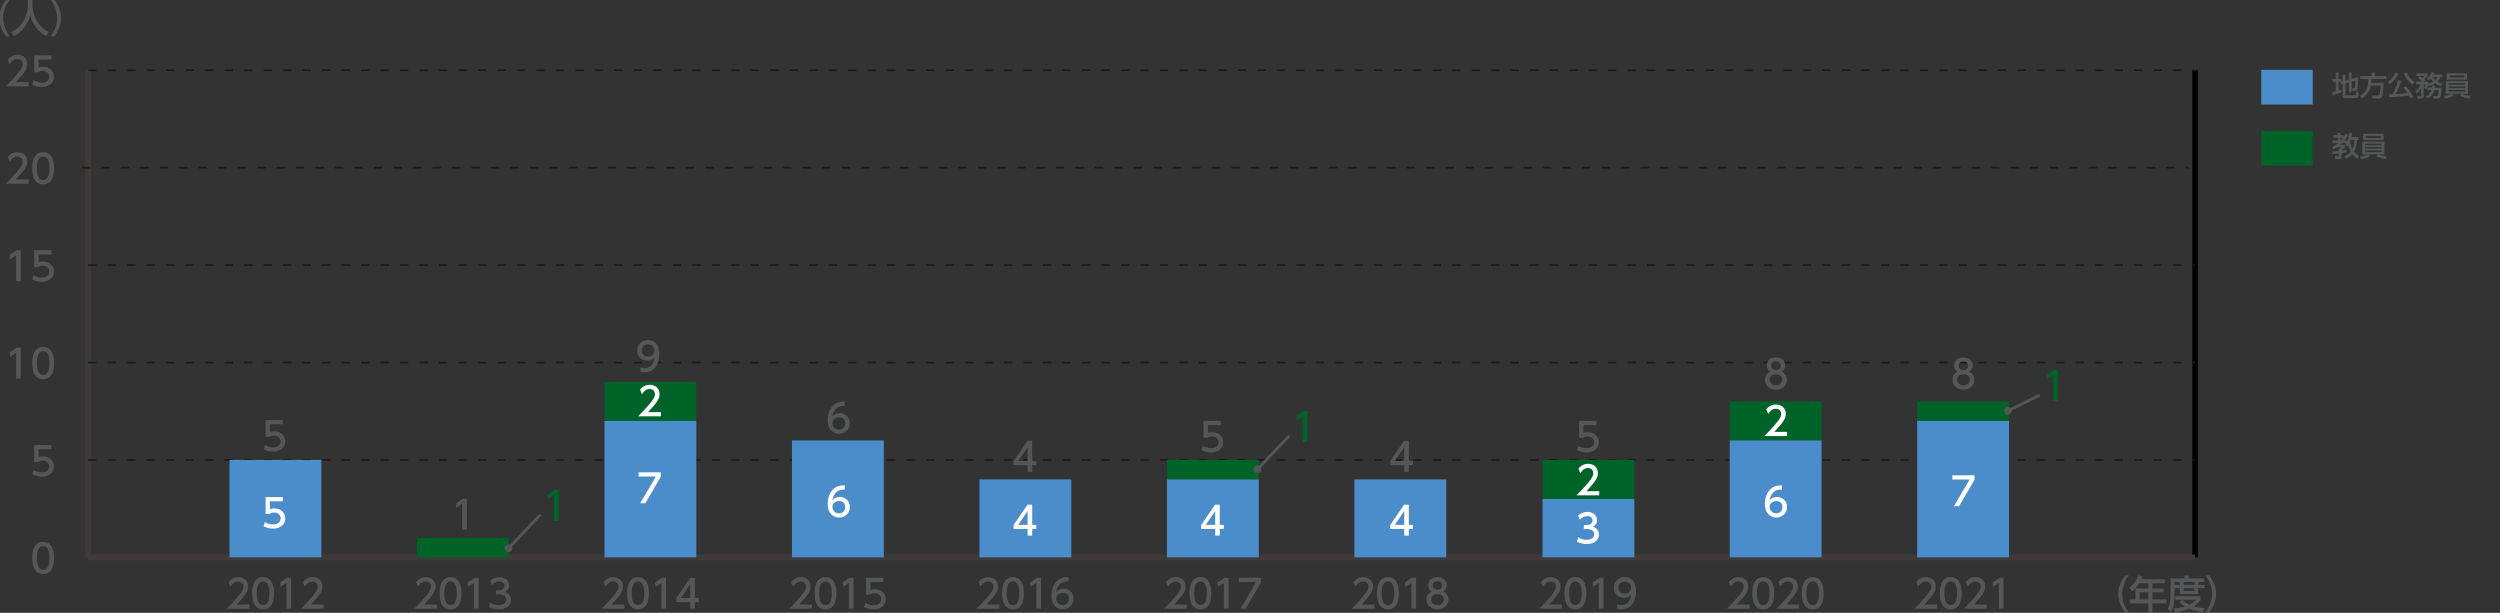 <?xml version="1.0" encoding="utf-8"?>
<!-- Generator: Adobe Illustrator 27.7.0, SVG Export Plug-In . SVG Version: 6.00 Build 0)  -->
<svg version="1.1" id="レイヤー_1" xmlns="http://www.w3.org/2000/svg" xmlns:xlink="http://www.w3.org/1999/xlink" x="0px"
	 y="0px" width="815.9px" height="200px" viewBox="0 0 815.9 200" style="enable-background:new 0 0 815.9 200;"
	 xml:space="preserve">
<rect x="0" y="0" width="815.9" height="200" fill="#333333" stroke="none"/>
<style type="text/css">
	.st0{fill-rule:evenodd;clip-rule:evenodd;fill:none;stroke:#3E3A39;stroke-width:1.817;stroke-miterlimit:10;}
	.st1{fill:none;stroke:#000000;stroke-width:1.817;stroke-miterlimit:10;}
	.st2{fill:#555657;}
	
		.st3{fill-rule:evenodd;clip-rule:evenodd;fill:none;stroke:#231815;stroke-width:0.545;stroke-miterlimit:10;stroke-dasharray:2.725,3.634;}
	.st4{fill:#006428;}
	.st5{fill:#4B8CCA;}
	.st6{fill:#FFFFFF;}
	.st7{fill:none;stroke:#555657;stroke-width:0.908;stroke-linecap:round;stroke-linejoin:round;stroke-miterlimit:10;}
</style>
<g>
	<line class="st0" x1="28.8" y1="181.9" x2="716.39" y2="181.9"/>
	<g>
		<g>
			<line class="st0" x1="28.8" y1="181.9" x2="28.8" y2="22.92"/>
			<line class="st1" x1="716.39" y1="181.9" x2="716.39" y2="22.92"/>
		</g>
	</g>
</g>
<g>
	<g>
		<g>
			<path class="st2" d="M10.52,182.09c0-0.98,0-5.24,3.56-5.24c3.56,0,3.56,4.28,3.56,5.24c0,0.98,0,5.26-3.56,5.26
				C10.52,187.35,10.52,183.07,10.52,182.09z M16.13,182.09c0-1.95-0.37-3.87-2.05-3.87c-1.68,0-2.05,1.93-2.05,3.87
				c0,2.05,0.42,3.88,2.05,3.88C15.77,185.97,16.13,184.01,16.13,182.09z"/>
		</g>
		<g>
			<path class="st2" d="M16.8,146.63h-4.21v2.58c0.32-0.11,0.73-0.25,1.45-0.25c2.16,0,3.56,1.44,3.56,3.25
				c0,1.59-1.15,3.35-3.98,3.35c-1.12,0-2.1-0.26-3.09-0.79l0.42-1.39c0.81,0.55,1.68,0.8,2.66,0.8c1.95,0,2.48-1.14,2.48-1.99
				c0-1.18-0.97-1.9-2.15-1.9c-0.52,0-1.06,0.14-1.45,0.48h-1.31v-5.52h5.62V146.63z"/>
		</g>
		<g>
			<path class="st2" d="M5.44,113.46h1.34v10.09H5.25v-8.44l-1.88,1.3L3.16,115L5.44,113.46z"/>
			<path class="st2" d="M10.52,118.5c0-0.98,0-5.24,3.56-5.24s3.56,4.28,3.56,5.24c0,0.98,0,5.26-3.56,5.26
				S10.52,119.48,10.52,118.5z M16.14,118.5c0-1.95-0.37-3.87-2.05-3.87s-2.05,1.93-2.05,3.87c0,2.05,0.42,3.88,2.05,3.88
				C15.77,122.38,16.14,120.42,16.14,118.5z"/>
		</g>
		<g>
			<path class="st2" d="M5.44,81.66h1.34v10.09H5.25v-8.44l-1.88,1.3l-0.2-1.41L5.44,81.66z"/>
			<path class="st2" d="M16.8,83.04h-4.21v2.58c0.32-0.11,0.72-0.25,1.45-0.25c2.16,0,3.56,1.44,3.56,3.25
				c0,1.59-1.14,3.35-3.98,3.35c-1.12,0-2.1-0.26-3.09-0.79l0.42-1.39c0.81,0.55,1.68,0.8,2.66,0.8c1.95,0,2.48-1.14,2.48-1.99
				c0-1.18-0.97-1.9-2.15-1.9c-0.52,0-1.06,0.14-1.45,0.48h-1.31v-5.52h5.62V83.04z"/>
		</g>
		<g>
			<path class="st2" d="M9.33,58.58v1.38H1.9c1.11-1.11,2.28-2.3,3.58-3.83c1.54-1.81,1.91-2.56,1.91-3.41
				c0-0.99-0.69-1.68-1.72-1.68c-1.5,0-2.25,1.34-2.49,1.74l-0.64-1.51c0.79-1.04,1.86-1.6,3.17-1.6c1.44,0,3.19,0.83,3.19,3.02
				c0,1.44-0.6,2.54-3.74,5.9H9.33z"/>
			<path class="st2" d="M10.52,54.91c0-0.98,0-5.24,3.56-5.24s3.56,4.28,3.56,5.24c0,0.98,0,5.26-3.56,5.26S10.52,55.89,10.52,54.91
				z M16.14,54.91c0-1.95-0.37-3.87-2.05-3.87s-2.05,1.93-2.05,3.87c0,2.05,0.42,3.88,2.05,3.88
				C15.77,58.79,16.14,56.83,16.14,54.91z"/>
		</g>
		<g>
			<path class="st2" d="M9.33,26.79v1.38H1.9c1.11-1.11,2.28-2.3,3.58-3.83c1.54-1.81,1.91-2.56,1.91-3.41
				c0-0.99-0.69-1.68-1.72-1.68c-1.5,0-2.25,1.34-2.49,1.74l-0.64-1.51c0.79-1.04,1.86-1.6,3.17-1.6c1.44,0,3.19,0.83,3.19,3.02
				c0,1.44-0.6,2.54-3.74,5.9H9.33z"/>
			<path class="st2" d="M16.8,19.44h-4.21v2.58c0.32-0.11,0.72-0.25,1.45-0.25c2.16,0,3.56,1.44,3.56,3.25
				c0,1.59-1.14,3.35-3.98,3.35c-1.12,0-2.1-0.26-3.09-0.79l0.42-1.39c0.81,0.55,1.68,0.8,2.66,0.8c1.95,0,2.48-1.14,2.48-1.99
				c0-1.18-0.97-1.9-2.15-1.9c-0.52,0-1.06,0.14-1.45,0.48h-1.31v-5.52h5.62V19.44z"/>
		</g>
	</g>
	<line class="st0" x1="28.8" y1="181.9" x2="28.8" y2="22.92"/>
	<g>
		<g>
			<line class="st0" x1="28.8" y1="181.9" x2="716.39" y2="181.9"/>
			<line class="st3" x1="28.8" y1="150.1" x2="716.39" y2="150.1"/>
			<line class="st3" x1="28.8" y1="118.31" x2="716.39" y2="118.31"/>
			<line class="st3" x1="28.8" y1="86.51" x2="716.39" y2="86.51"/>
			<line class="st3" x1="26.67" y1="54.71" x2="714.27" y2="54.71"/>
			<line class="st3" x1="28.8" y1="22.92" x2="716.39" y2="22.92"/>
		</g>
	</g>
</g>
<g>
	<g>
		<path class="st2" d="M448.54,197.29v1.38h-7.43c1.11-1.11,2.28-2.3,3.58-3.83c1.54-1.81,1.91-2.56,1.91-3.41
			c0-0.99-0.68-1.68-1.72-1.68c-1.5,0-2.25,1.34-2.49,1.74l-0.64-1.51c0.79-1.04,1.86-1.6,3.17-1.6c1.44,0,3.19,0.83,3.19,3.02
			c0,1.44-0.6,2.54-3.74,5.9H448.54z"/>
		<path class="st2" d="M449.41,193.61c0-0.98,0-5.24,3.56-5.24c3.56,0,3.56,4.28,3.56,5.24c0,0.98,0,5.26-3.56,5.26
			C449.41,198.87,449.41,194.59,449.41,193.61z M455.02,193.61c0-1.95-0.37-3.87-2.05-3.87c-1.68,0-2.05,1.93-2.05,3.87
			c0,2.05,0.42,3.88,2.05,3.88C454.66,197.5,455.02,195.54,455.02,193.61z"/>
		<path class="st2" d="M460.8,188.58h1.34v10.09h-1.53v-8.44l-1.88,1.3l-0.2-1.41L460.8,188.58z"/>
		<path class="st2" d="M472.71,195.7c0,1.86-1.63,3.17-3.59,3.17c-1.96,0-3.59-1.31-3.59-3.17c0-1.39,0.87-2.27,1.67-2.66
			c-0.75-0.46-1.11-1.27-1.11-2.05c0-1.5,1.18-2.62,3.03-2.62c1.83,0,3.03,1.12,3.03,2.62c0,0.78-0.36,1.59-1.11,2.05
			C471.85,193.44,472.71,194.31,472.71,195.7z M471.2,195.68c0-0.74-0.51-1.81-2.07-1.81c-1.55,0-2.07,1.06-2.07,1.81
			c0,1,0.87,1.82,2.07,1.82C470.34,197.5,471.2,196.68,471.2,195.68z M470.69,191.06c0-0.94-0.75-1.41-1.56-1.41
			s-1.56,0.48-1.56,1.4c0,0.61,0.36,1.41,1.56,1.41C470.32,192.46,470.69,191.65,470.69,191.06z"/>
	</g>
	<g>
		<path class="st2" d="M632.2,197.29v1.38h-7.43c1.11-1.11,2.28-2.3,3.58-3.83c1.54-1.81,1.91-2.56,1.91-3.41
			c0-0.99-0.69-1.68-1.72-1.68c-1.5,0-2.25,1.34-2.49,1.74l-0.64-1.51c0.79-1.04,1.86-1.6,3.17-1.6c1.44,0,3.19,0.83,3.19,3.02
			c0,1.44-0.6,2.54-3.74,5.9H632.2z"/>
		<path class="st2" d="M633.07,193.61c0-0.98,0-5.24,3.56-5.24c3.56,0,3.56,4.28,3.56,5.24c0,0.98,0,5.26-3.56,5.26
			C633.07,198.87,633.07,194.59,633.07,193.61z M638.69,193.61c0-1.95-0.37-3.87-2.05-3.87c-1.68,0-2.05,1.93-2.05,3.87
			c0,2.05,0.42,3.88,2.05,3.88C638.32,197.5,638.69,195.54,638.69,193.61z"/>
		<path class="st2" d="M648.35,197.29v1.38h-7.43c1.11-1.11,2.28-2.3,3.58-3.83c1.54-1.81,1.91-2.56,1.91-3.41
			c0-0.99-0.69-1.68-1.72-1.68c-1.5,0-2.25,1.34-2.49,1.74l-0.64-1.51c0.79-1.04,1.86-1.6,3.17-1.6c1.44,0,3.19,0.83,3.19,3.02
			c0,1.44-0.6,2.54-3.74,5.9H648.35z"/>
		<path class="st2" d="M652.53,188.58h1.34v10.09h-1.53v-8.44l-1.88,1.3l-0.2-1.41L652.53,188.58z"/>
	</g>
	<g>
		<path class="st2" d="M387.35,197.29v1.38h-7.43c1.11-1.11,2.28-2.3,3.58-3.83c1.54-1.81,1.91-2.56,1.91-3.41
			c0-0.99-0.68-1.68-1.72-1.68c-1.5,0-2.25,1.34-2.49,1.74l-0.64-1.51c0.79-1.04,1.86-1.6,3.17-1.6c1.44,0,3.19,0.83,3.19,3.02
			c0,1.44-0.6,2.54-3.74,5.9H387.35z"/>
		<path class="st2" d="M388.22,193.61c0-0.98,0-5.24,3.56-5.24c3.56,0,3.56,4.28,3.56,5.24c0,0.98,0,5.26-3.56,5.26
			C388.22,198.87,388.22,194.59,388.22,193.61z M393.84,193.61c0-1.95-0.37-3.87-2.05-3.87c-1.68,0-2.05,1.93-2.05,3.87
			c0,2.05,0.42,3.88,2.05,3.88C393.47,197.5,393.84,195.54,393.84,193.61z"/>
		<path class="st2" d="M399.61,188.58h1.34v10.09h-1.53v-8.44l-1.88,1.3l-0.2-1.41L399.61,188.58z"/>
		<path class="st2" d="M411.57,188.58V190l-5.04,8.67h-1.69l5.12-8.72h-5.64v-1.37H411.57z"/>
	</g>
	<g>
		<path class="st2" d="M326.16,197.29v1.38h-7.43c1.11-1.11,2.28-2.3,3.58-3.83c1.54-1.81,1.91-2.56,1.91-3.41
			c0-0.99-0.69-1.68-1.72-1.68c-1.5,0-2.25,1.34-2.49,1.74l-0.64-1.51c0.79-1.04,1.86-1.6,3.17-1.6c1.44,0,3.19,0.83,3.19,3.02
			c0,1.44-0.6,2.54-3.74,5.9H326.16z"/>
		<path class="st2" d="M327.04,193.61c0-0.98,0-5.24,3.56-5.24c3.56,0,3.56,4.28,3.56,5.24c0,0.98,0,5.26-3.56,5.26
			C327.04,198.87,327.04,194.59,327.04,193.61z M332.65,193.61c0-1.95-0.37-3.87-2.05-3.87c-1.68,0-2.05,1.93-2.05,3.87
			c0,2.05,0.42,3.88,2.05,3.88C332.28,197.5,332.65,195.54,332.65,193.61z"/>
		<path class="st2" d="M338.42,188.58h1.34v10.09h-1.53v-8.44l-1.88,1.3l-0.21-1.41L338.42,188.58z"/>
		<path class="st2" d="M348.71,189.77c-0.29-0.01-0.32-0.02-0.45-0.02c-2.14,0-3.19,1.49-3.6,3.46c0.51-0.56,1.27-1.08,2.42-1.08
			c1.69,0,3.3,1.25,3.3,3.29c0,2.01-1.56,3.45-3.5,3.45c-1.62,0-3.75-1.03-3.75-4.56c0-2.79,1.55-5.94,5.08-5.94
			c0.18,0,0.29,0,0.51,0.02V189.77z M346.88,193.47c-0.98,0-2.19,0.62-2.19,1.9c0,1.06,0.83,2.13,2.15,2.13
			c1.31,0,2.02-0.97,2.02-2.01C348.87,193.7,347.43,193.47,346.88,193.47z"/>
	</g>
	<g>
		<path class="st2" d="M264.98,197.29v1.38h-7.43c1.11-1.11,2.28-2.3,3.58-3.83c1.54-1.81,1.91-2.56,1.91-3.41
			c0-0.99-0.69-1.68-1.72-1.68c-1.5,0-2.25,1.34-2.49,1.74l-0.64-1.51c0.79-1.04,1.86-1.6,3.17-1.6c1.44,0,3.19,0.83,3.19,3.02
			c0,1.44-0.6,2.54-3.74,5.9H264.98z"/>
		<path class="st2" d="M265.85,193.61c0-0.98,0-5.24,3.56-5.24s3.56,4.28,3.56,5.24c0,0.98,0,5.26-3.56,5.26
			S265.85,194.59,265.85,193.61z M271.46,193.61c0-1.95-0.37-3.87-2.05-3.87c-1.68,0-2.05,1.93-2.05,3.87
			c0,2.05,0.42,3.88,2.05,3.88C271.09,197.5,271.46,195.54,271.46,193.61z"/>
		<path class="st2" d="M277.23,188.58h1.34v10.09h-1.53v-8.44l-1.88,1.3l-0.2-1.41L277.23,188.58z"/>
		<path class="st2" d="M288.28,189.95h-4.21v2.58c0.32-0.11,0.73-0.25,1.45-0.25c2.16,0,3.56,1.44,3.56,3.25
			c0,1.59-1.14,3.35-3.98,3.35c-1.12,0-2.1-0.26-3.09-0.79l0.42-1.39c0.81,0.55,1.68,0.8,2.66,0.8c1.95,0,2.48-1.14,2.48-1.99
			c0-1.18-0.97-1.9-2.15-1.9c-0.52,0-1.06,0.14-1.45,0.48h-1.31v-5.52h5.62V189.95z"/>
	</g>
	<g>
		<path class="st2" d="M203.79,197.29v1.38h-7.43c1.11-1.11,2.28-2.3,3.58-3.83c1.54-1.81,1.91-2.56,1.91-3.41
			c0-0.99-0.69-1.68-1.72-1.68c-1.5,0-2.25,1.34-2.49,1.74l-0.64-1.51c0.79-1.04,1.86-1.6,3.17-1.6c1.44,0,3.19,0.83,3.19,3.02
			c0,1.44-0.6,2.54-3.74,5.9H203.79z"/>
		<path class="st2" d="M204.66,193.61c0-0.98,0-5.24,3.56-5.24c3.56,0,3.56,4.28,3.56,5.24c0,0.98,0,5.26-3.56,5.26
			C204.66,198.87,204.66,194.59,204.66,193.61z M210.27,193.61c0-1.95-0.37-3.87-2.05-3.87s-2.05,1.93-2.05,3.87
			c0,2.05,0.42,3.88,2.05,3.88C209.91,197.5,210.27,195.54,210.27,193.61z"/>
		<path class="st2" d="M216.05,188.58h1.33v10.09h-1.53v-8.44l-1.88,1.3l-0.2-1.41L216.05,188.58z"/>
		<path class="st2" d="M225.27,198.67v-2.16h-4.58v-1.29l4.54-6.64h1.54v6.59h1.32v1.34h-1.32v2.16H225.27z M222.22,195.17h3.05
			v-4.53L222.22,195.17z"/>
	</g>
	<g>
		<path class="st2" d="M142.6,197.29v1.38h-7.43c1.11-1.11,2.28-2.3,3.58-3.83c1.54-1.81,1.91-2.56,1.91-3.41
			c0-0.99-0.68-1.68-1.72-1.68c-1.5,0-2.25,1.34-2.49,1.74l-0.64-1.51c0.79-1.04,1.86-1.6,3.17-1.6c1.44,0,3.19,0.83,3.19,3.02
			c0,1.44-0.6,2.54-3.74,5.9H142.6z"/>
		<path class="st2" d="M143.47,193.61c0-0.98,0-5.24,3.56-5.24c3.56,0,3.56,4.28,3.56,5.24c0,0.98,0,5.26-3.56,5.26
			C143.47,198.87,143.47,194.59,143.47,193.61z M149.09,193.61c0-1.95-0.37-3.87-2.05-3.87c-1.68,0-2.05,1.93-2.05,3.87
			c0,2.05,0.42,3.88,2.05,3.88C148.72,197.5,149.09,195.54,149.09,193.61z"/>
		<path class="st2" d="M154.86,188.58h1.34v10.09h-1.53v-8.44l-1.88,1.3l-0.2-1.41L154.86,188.58z"/>
		<path class="st2" d="M160,196.69c0.81,0.55,1.8,0.8,2.78,0.8c1.81,0,2.46-0.99,2.46-1.86c0-0.89-0.74-1.65-2.41-1.65h-1v-1.32
			h0.97c1.38,0,1.87-0.83,1.87-1.5c0-0.97-0.85-1.41-1.68-1.41c-0.95,0-1.85,0.46-2.48,1.17l-0.55-1.36
			c0.97-0.85,2.07-1.18,3.04-1.18c1.67,0,3.14,0.98,3.14,2.68c0,1.42-1.01,1.95-1.38,2.14c0.52,0.2,1.99,0.76,1.99,2.58
			c0,1.36-1.02,3.09-3.97,3.09c-1.32,0-2.3-0.32-3.21-0.8L160,196.69z"/>
	</g>
	<g>
		<path class="st2" d="M81.41,197.29v1.38h-7.43c1.11-1.11,2.28-2.3,3.58-3.83c1.54-1.81,1.91-2.56,1.91-3.41
			c0-0.99-0.69-1.68-1.72-1.68c-1.5,0-2.25,1.34-2.49,1.74l-0.64-1.51c0.79-1.04,1.86-1.6,3.17-1.6c1.44,0,3.19,0.83,3.19,3.02
			c0,1.44-0.6,2.54-3.74,5.9H81.41z"/>
		<path class="st2" d="M82.29,193.61c0-0.98,0-5.24,3.56-5.24s3.56,4.28,3.56,5.24c0,0.98,0,5.26-3.56,5.26
			S82.29,194.59,82.29,193.61z M87.9,193.61c0-1.95-0.37-3.87-2.05-3.87c-1.68,0-2.05,1.93-2.05,3.87c0,2.05,0.42,3.88,2.05,3.88
			C87.53,197.5,87.9,195.54,87.9,193.61z"/>
		<path class="st2" d="M93.67,188.58h1.34v10.09h-1.53v-8.44l-1.88,1.3l-0.21-1.41L93.67,188.58z"/>
		<path class="st2" d="M105.64,197.29v1.38h-7.43c1.11-1.11,2.28-2.3,3.58-3.83c1.54-1.81,1.91-2.56,1.91-3.41
			c0-0.99-0.69-1.68-1.72-1.68c-1.5,0-2.25,1.34-2.49,1.74l-0.64-1.51c0.79-1.04,1.86-1.6,3.17-1.6c1.44,0,3.19,0.83,3.19,3.02
			c0,1.44-0.6,2.54-3.74,5.9H105.64z"/>
	</g>
</g>
<g>
	<path class="st2" d="M693.57,199.84c-2.15-2.7-2.28-5.23-2.28-6.03c0-0.8,0.13-3.33,2.28-6.03h1.21c-1.36,1.73-2.18,3.83-2.18,6.03
		c0,2.2,0.83,4.3,2.18,6.03H693.57z"/>
	<path class="st2" d="M706.56,189.07v1.28h-4.1v1.73h3.69v1.25h-3.69v2.3h4.59v1.29h-4.59v2.86h-1.34v-2.86h-6.02v-1.29h1.81v-3.55
		h4.21v-1.73h-2.95c-0.9,1.41-1.66,2.06-2.32,2.61l-0.9-1.13c1.38-1.04,2.33-2.35,2.82-4.07l1.45,0.36
		c-0.17,0.5-0.24,0.66-0.37,0.95H706.56z M701.12,193.34h-2.85v2.3h2.85V193.34z"/>
	<path class="st2" d="M708.37,188.77h4.58v-0.94h1.34v0.94h5.09v1.17h-1.98v0.94h2.06v1.04h-2.06v1.96h-5.97v-1.96h-1.76v2.32
		c0,1.95-0.27,3.98-1.21,5.45l-1.04-0.99c0.76-1.12,0.95-2.81,0.95-4.48V188.77z M712.3,195.75c0.37,0.37,1.02,1.03,2.24,1.59
		c1.35-0.65,1.78-1.22,2.06-1.6h-6.64v-1.15h8.17v1.15c-0.19,0.33-0.69,1.2-2.16,2.14c1.09,0.32,2.14,0.5,3.54,0.62l-0.59,1.26
		c-0.61-0.06-2.39-0.27-4.38-1.13c-1.93,0.84-3.61,1.06-4.66,1.16l-0.52-1.18c0.7-0.08,1.96-0.19,3.72-0.71
		c-1.17-0.71-1.61-1.22-1.82-1.46L712.3,195.75z M709.67,189.94v0.94h1.76v-0.94H709.67z M712.67,189.94v0.94h3.5v-0.94H712.67z
		 M712.67,191.92v0.94h3.5v-0.94H712.67z"/>
	<path class="st2" d="M719.77,199.84c1.36-1.72,2.18-3.83,2.18-6.03c0-2.2-0.82-4.31-2.18-6.03h1.21c2.06,2.57,2.28,5.05,2.28,6.03
		c0,0.98-0.22,3.46-2.28,6.03H719.77z"/>
</g>
<g>
	<path class="st2" d="M2.03,11.9c-2.15-2.7-2.28-5.23-2.28-6.03c0-0.8,0.13-3.33,2.28-6.03h1.21C1.87,1.57,1.06,3.67,1.06,5.87
		c0,2.2,0.83,4.3,2.18,6.03H2.03z"/>
	<path class="st2" d="M9.1-0.07h1.49v1.56c0,2.47,0.78,6.62,5.38,8.98l-0.88,1.3c-2.34-1.17-4.38-3.55-5.25-6.77
		c-0.79,3.05-2.7,5.46-5.23,6.77L3.66,10.5c1.86-0.9,3.41-2.35,4.31-4.22C8.66,4.87,9.1,3.1,9.1,1.54V-0.07z"/>
	<path class="st2" d="M16.46,11.9c1.36-1.72,2.18-3.83,2.18-6.03c0-2.2-0.81-4.31-2.18-6.03h1.21c2.06,2.57,2.28,5.05,2.28,6.03
		c0,0.98-0.22,3.46-2.28,6.03H16.46z"/>
</g>
<rect x="738" y="42.7" class="st4" width="16.78" height="11.33"/>
<g>
	<path class="st2" d="M765.09,51.04c0.35-0.15,1.37-0.6,2.12-1.55c-0.58-1.03-0.74-1.78-0.81-2.15c-0.11,0.17-0.15,0.25-0.29,0.46
		l-0.74-0.69c0.15-0.2,0.21-0.29,0.32-0.49h-1.27c-0.15,0.15-0.32,0.34-0.69,0.65h1.59v0.76c-0.47,0.45-0.74,0.65-1.16,0.93v0.17
		c0.19-0.03,1.65-0.21,1.72-0.23v0.8c-0.38,0.07-0.75,0.15-1.72,0.28v1.24c0,0.3-0.19,0.67-0.63,0.67h-1.36l-0.17-0.87h1.04
		c0.12,0,0.24-0.02,0.24-0.21v-0.72c-0.78,0.09-1.43,0.15-2.01,0.19l-0.07-0.88c0.62-0.04,1.22-0.06,2.08-0.17v-0.64h0.26
		c0.19-0.13,0.52-0.42,0.63-0.56h-1.43c-0.55,0.37-0.84,0.54-1.16,0.71l-0.41-0.81c0.39-0.19,1.1-0.54,2.04-1.32h-1.94V45.8h1.67
		v-0.86h-1.45v-0.82h1.45V43.4h0.84v0.73h1.06v0.67c0.28-0.42,0.45-0.77,0.61-1.14l0.81,0.36c-0.16,0.35-0.45,0.95-1.11,1.77h0.6
		v0.73c0.55-0.98,0.82-2.25,0.95-3.17l0.9,0.09c-0.04,0.33-0.09,0.73-0.21,1.31h2.34v0.95h-0.45c-0.1,1.32-0.32,2.65-0.99,3.78
		c0.47,0.58,0.98,1.04,1.59,1.55l-0.54,0.88c-0.3-0.23-0.95-0.72-1.63-1.62c-0.79,0.9-1.58,1.35-2.04,1.62L765.09,51.04z
		 M763.79,44.95v0.86h0.27c0.17-0.19,0.38-0.44,0.68-0.86H763.79z M767.15,45.7c-0.07,0.22-0.09,0.27-0.13,0.38
		c0.09,0.91,0.3,1.78,0.73,2.57c0.43-0.93,0.59-1.94,0.65-2.96H767.15z"/>
	<path class="st2" d="M778.52,51.94c-0.53-0.07-1.71-0.27-2.99-0.98l0.55-0.59h-3.12l0.54,0.6c-0.83,0.48-1.73,0.78-2.84,1
		l-0.44-0.88c1.2-0.09,2.16-0.49,2.6-0.72h-1.87v-4.16h7.24v4.16h-1.97c0.37,0.2,1.37,0.6,2.72,0.67L778.52,51.94z M777.91,43.67
		v2.05h-6.66v-2.05H777.91z M771.84,46.89v0.51h5.45v-0.51H771.84z M771.84,47.99v0.53h5.45v-0.53H771.84z M771.84,49.12v0.54h5.45
		v-0.54H771.84z M772.18,44.37v0.67H777v-0.67H772.18z"/>
</g>
<rect x="738" y="22.78" class="st5" width="16.78" height="11.33"/>
<g>
	<path class="st2" d="M763.88,26.7h-0.68v2.86c0.41-0.13,0.58-0.18,0.85-0.27l0.06,0.85c-0.64,0.26-1.77,0.65-2.81,0.87l-0.15-0.97
		c0.29-0.06,0.53-0.09,1.14-0.25v-3.1h-1.06v-0.88h1.06v-2.18h0.91v2.18h0.84v0.85l0.49-0.14v-2.17h0.93v1.93l1.08-0.28v-2.36h0.93
		v2.11l2.06-0.55c0.01,0.25,0.02,0.43,0.02,0.75c0,0.75-0.03,2.76-0.3,3.34c-0.14,0.3-0.43,0.41-0.75,0.41h-0.67l-0.17-0.93h0.56
		c0.33,0,0.42,0,0.45-2.42l-1.19,0.32v3.42h-0.93v-3.17l-1.08,0.29v3.71c0,0.17,0.15,0.17,0.26,0.17h2.79
		c0.19,0,0.27-0.04,0.34-0.26c0.06-0.21,0.12-0.88,0.12-0.94l0.86,0.24c-0.03,0.98-0.24,1.89-1.01,1.89h-3.4
		c-0.48,0-0.88-0.15-0.88-0.74v-3.83l-0.55,0.15l-0.15-0.88L763.88,26.7z"/>
	<path class="st2" d="M773.7,27.91c-0.18,1.12-0.46,2.65-2.98,4.23l-0.58-0.88c2.09-1.18,2.73-2.46,2.74-5.5h-2.6v-0.93h3.76v-1.18
		h1v1.18h3.8v0.93h-4.98c-0.01,0.32-0.01,0.68-0.05,1.26h4.12c-0.03,0.86-0.09,3.45-0.54,4.44c-0.23,0.5-0.49,0.68-1.17,0.68h-1.97
		l-0.18-0.97h1.98c0.16,0,0.4,0,0.56-0.49c0.04-0.12,0.24-0.8,0.31-2.76H773.7z"/>
	<path class="st2" d="M782.73,23.91c-0.55,1.45-1.56,2.7-2.7,3.63l-0.73-0.86c1.14-0.72,2-1.8,2.48-3.06L782.73,23.91z
		 M786.74,32.13c-0.15-0.27-0.25-0.48-0.52-0.94c-1.8,0.29-6.17,0.54-6.41,0.56l-0.12-0.97c0.18,0,0.84-0.04,1.2-0.05
		c0.34-0.68,1.34-2.83,1.75-4.56l1.05,0.24c-0.53,1.56-0.95,2.67-1.75,4.25c2.03-0.11,2.56-0.15,3.77-0.29
		c-0.24-0.36-0.59-0.86-1.36-1.76l0.83-0.51c0.81,0.86,1.98,2.53,2.49,3.51L786.74,32.13z M787.34,27.67
		c-1.47-1.21-2.4-2.47-2.81-3.67l0.89-0.38c0.21,0.56,0.68,1.73,2.59,3.16L787.34,27.67z"/>
	<path class="st2" d="M792.5,27.55c-0.24,0.82-0.54,1.31-0.65,1.52l-0.73-0.4c0.12-0.18,0.43-0.65,0.56-1.15h-0.69v3.93
		c0,0.35-0.23,0.73-0.84,0.73h-1.11l-0.17-0.85h0.97c0.18,0,0.31-0.05,0.31-0.25v-2.37c-0.45,0.92-0.95,1.45-1.37,1.88l-0.45-0.79
		c0.69-0.54,1.31-1.54,1.64-2.28h-1.46v-0.86h2.07c-0.56-0.51-0.6-0.54-1.42-1.08l0.57-0.65c0.26,0.14,0.45,0.23,0.86,0.55
		c0.47-0.44,0.57-0.58,0.66-0.71h-2.65v-0.84h3.67v0.84c-0.16,0.22-0.23,0.3-1.12,1.16c0.16,0.15,0.22,0.2,0.35,0.34l-0.38,0.4h1.39
		v0.62c0.14-0.03,0.87-0.16,1.62-0.67c-0.18-0.19-0.47-0.49-0.81-0.96c-0.29,0.31-0.46,0.43-0.64,0.56l-0.64-0.61
		c0.65-0.44,1.34-1.32,1.52-2l0.92,0.15c-0.06,0.19-0.11,0.34-0.22,0.56h2.77v0.78h-0.59c-0.07,0.23-0.26,0.82-0.96,1.53
		c0.71,0.41,1.28,0.56,1.67,0.67l-0.43,0.82c-0.86-0.31-1.43-0.59-1.93-0.95c-0.78,0.54-1.47,0.77-1.99,0.93L792.5,27.55z
		 M793.66,28.61c0.03-0.3,0.03-0.46,0.04-0.7h0.89c0,0.21-0.01,0.35-0.04,0.7h2.23c0.01,0.19,0,2.01-0.3,2.89
		c-0.23,0.68-0.65,0.68-1,0.68h-1.24l-0.19-0.84h1.1c0.2,0,0.35-0.01,0.49-0.29c0.16-0.33,0.19-0.8,0.25-1.63h-1.46
		c-0.26,1.2-0.9,2.11-2.21,2.75l-0.62-0.75c0.41-0.17,1.5-0.62,1.9-2.01h-1.28v-0.82H793.66z M793.84,25.09
		c0.4,0.56,0.72,0.84,0.93,1.01c0.52-0.51,0.65-0.85,0.71-1.01H793.84z"/>
	<path class="st2" d="M805.78,32.18c-0.53-0.07-1.71-0.27-2.99-0.98l0.55-0.59h-3.12l0.54,0.6c-0.83,0.48-1.73,0.78-2.84,1
		l-0.44-0.88c1.2-0.09,2.16-0.49,2.6-0.72h-1.87v-4.16h7.24v4.16h-1.97c0.37,0.2,1.37,0.6,2.72,0.67L805.78,32.18z M805.17,23.91
		v2.05h-6.66v-2.05H805.17z M799.09,27.13v0.51h5.45v-0.51H799.09z M799.09,28.23v0.53h5.45v-0.53H799.09z M799.09,29.36v0.54h5.45
		v-0.54H799.09z M799.43,24.61v0.67h4.83v-0.67H799.43z"/>
</g>
<g>
	<path class="st2" d="M509.72,197.29v1.38h-7.43c1.11-1.11,2.28-2.3,3.58-3.83c1.54-1.81,1.91-2.56,1.91-3.41
		c0-0.99-0.69-1.68-1.72-1.68c-1.5,0-2.25,1.34-2.49,1.74l-0.64-1.51c0.79-1.04,1.86-1.6,3.17-1.6c1.44,0,3.19,0.83,3.19,3.02
		c0,1.44-0.6,2.54-3.74,5.9H509.72z"/>
	<path class="st2" d="M510.6,193.61c0-0.98,0-5.24,3.56-5.24c3.56,0,3.56,4.28,3.56,5.24c0,0.98,0,5.26-3.56,5.26
		C510.6,198.87,510.6,194.59,510.6,193.61z M516.21,193.61c0-1.95-0.37-3.87-2.05-3.87c-1.68,0-2.05,1.93-2.05,3.87
		c0,2.05,0.42,3.88,2.05,3.88C515.84,197.5,516.21,195.54,516.21,193.61z"/>
	<path class="st2" d="M521.98,188.58h1.34v10.09h-1.53v-8.44l-1.88,1.3l-0.2-1.41L521.98,188.58z"/>
	<path class="st2" d="M527.74,197.21c0.46,0.19,0.92,0.28,1.41,0.28c2.07,0,2.98-1.53,3.23-3.47c-0.36,0.37-1.04,1.08-2.42,1.08
		c-1.74,0-3.28-1.26-3.28-3.27c0-1.96,1.49-3.46,3.53-3.46c1.11,0,3.72,0.48,3.72,4.61c0,3.46-1.76,5.89-4.72,5.89
		c-0.81,0-1.25-0.17-1.46-0.26V197.21z M530.19,193.77c1.12,0,2.15-0.79,2.15-1.99c0-1.08-0.81-2.04-2.1-2.04
		c-1.41,0-2.04,1.14-2.04,2.04C528.2,193.16,529.21,193.77,530.19,193.77z"/>
</g>
<g>
	<g>
		<g>
			<rect x="74.9" y="150.1" class="st4" width="29.98" height="0"/>
			<rect x="136.08" y="175.54" class="st4" width="29.98" height="6.36"/>
			<rect x="197.27" y="124.66" class="st4" width="29.98" height="12.72"/>
			<rect x="258.46" y="143.74" class="st4" width="29.98" height="0"/>
			<rect x="319.65" y="156.46" class="st4" width="29.98" height="0"/>
			<rect x="380.83" y="150.1" class="st4" width="29.98" height="6.36"/>
			<rect x="442.02" y="156.46" class="st4" width="29.98" height="0"/>
		</g>
	</g>
	<g>
		<g>
			<rect x="74.9" y="150.1" class="st5" width="29.98" height="31.8"/>
			<rect x="136.08" y="181.9" class="st5" width="29.98" height="0"/>
			<rect x="197.27" y="137.38" class="st5" width="29.98" height="44.51"/>
			<rect x="258.46" y="143.74" class="st5" width="29.98" height="38.16"/>
			<rect x="319.65" y="156.46" class="st5" width="29.98" height="25.44"/>
			<rect x="380.83" y="156.46" class="st5" width="29.98" height="25.44"/>
			<rect x="442.02" y="156.46" class="st5" width="29.98" height="25.44"/>
		</g>
	</g>
</g>
<g>
	<path class="st6" d="M92.3,163.6h-4.21v2.58c0.32-0.11,0.73-0.25,1.45-0.25c2.16,0,3.56,1.44,3.56,3.25c0,1.59-1.14,3.35-3.98,3.35
		c-1.12,0-2.1-0.25-3.09-0.79l0.42-1.39c0.81,0.55,1.68,0.8,2.66,0.8c1.95,0,2.48-1.15,2.48-1.98c0-1.18-0.97-1.9-2.15-1.9
		c-0.52,0-1.06,0.14-1.45,0.48h-1.31v-5.52h5.62V163.6z"/>
</g>
<g>
	<g>
		<path class="st2" d="M92.3,138.46h-4.21v2.58c0.32-0.11,0.73-0.25,1.45-0.25c2.16,0,3.56,1.44,3.56,3.25
			c0,1.59-1.14,3.35-3.98,3.35c-1.12,0-2.1-0.25-3.09-0.79l0.42-1.39c0.81,0.55,1.68,0.8,2.66,0.8c1.95,0,2.48-1.15,2.48-1.98
			c0-1.18-0.97-1.9-2.15-1.9c-0.52,0-1.06,0.14-1.45,0.48h-1.31v-5.52h5.62V138.46z"/>
	</g>
</g>
<g>
	<g>
		<path class="st2" d="M151.03,162.78h1.34v10.09h-1.53v-8.44l-1.88,1.3l-0.2-1.41L151.03,162.78z"/>
	</g>
</g>
<g>
	<path class="st6" d="M215.68,134.5v1.37h-7.43c1.11-1.11,2.28-2.3,3.58-3.83c1.54-1.81,1.91-2.56,1.91-3.41
		c0-0.99-0.69-1.68-1.72-1.68c-1.5,0-2.25,1.34-2.49,1.74l-0.64-1.51c0.79-1.04,1.86-1.6,3.17-1.6c1.44,0,3.19,0.83,3.19,3.02
		c0,1.44-0.6,2.55-3.74,5.91H215.68z"/>
</g>
<g>
	<path class="st6" d="M215.66,154.14v1.43l-5.04,8.67h-1.69l5.12-8.72h-5.64v-1.38H215.66z"/>
</g>
<g>
	<path class="st6" d="M275.69,159.81c-0.29-0.01-0.32-0.03-0.45-0.03c-2.14,0-3.19,1.49-3.6,3.46c0.51-0.56,1.27-1.08,2.42-1.08
		c1.69,0,3.3,1.25,3.3,3.3c0,2.01-1.56,3.45-3.5,3.45c-1.61,0-3.75-1.03-3.75-4.56c0-2.79,1.55-5.94,5.08-5.94
		c0.18,0,0.29,0,0.51,0.03V159.81z M273.86,163.51c-0.98,0-2.19,0.62-2.19,1.9c0,1.06,0.83,2.12,2.15,2.12
		c1.31,0,2.02-0.97,2.02-2.01C275.84,163.74,274.41,163.51,273.86,163.51z"/>
</g>
<g>
	<g>
		<path class="st2" d="M275.69,132.49c-0.29-0.01-0.32-0.03-0.45-0.03c-2.14,0-3.19,1.49-3.6,3.46c0.51-0.56,1.27-1.08,2.42-1.08
			c1.69,0,3.3,1.25,3.3,3.3c0,2.01-1.56,3.45-3.5,3.45c-1.61,0-3.75-1.03-3.75-4.56c0-2.79,1.55-5.94,5.08-5.94
			c0.18,0,0.29,0,0.51,0.03V132.49z M273.86,136.2c-0.98,0-2.19,0.62-2.19,1.9c0,1.06,0.83,2.12,2.15,2.12
			c1.31,0,2.02-0.97,2.02-2.01C275.84,136.43,274.41,136.2,273.86,136.2z"/>
	</g>
</g>
<g>
	<path class="st6" d="M335.37,174.79v-2.16h-4.58v-1.29l4.54-6.64h1.54v6.59h1.32v1.34h-1.32v2.16H335.37z M332.31,171.29h3.06
		v-4.53L332.31,171.29z"/>
</g>
<g>
	<path class="st6" d="M396.59,174.79v-2.16h-4.58v-1.29l4.54-6.64h1.54v6.59h1.32v1.34h-1.32v2.16H396.59z M393.53,171.29h3.06
		v-4.53L393.53,171.29z"/>
</g>
<g>
	<path class="st6" d="M458.29,174.79v-2.16h-4.58v-1.29l4.54-6.64h1.54v6.59h1.32v1.34h-1.32v2.16H458.29z M455.23,171.29h3.06
		v-4.53L455.23,171.29z"/>
</g>
<g>
	<g>
		<path class="st2" d="M335.37,153.96v-2.16h-4.58v-1.29l4.54-6.64h1.54v6.59h1.32v1.34h-1.32v2.16H335.37z M332.31,150.46h3.06
			v-4.53L332.31,150.46z"/>
	</g>
</g>
<g>
	<g>
		<path class="st2" d="M458.29,153.95v-2.16h-4.58v-1.29l4.54-6.64h1.54v6.59h1.32v1.34h-1.32v2.16H458.29z M455.23,150.45h3.06
			v-4.53L455.23,150.45z"/>
	</g>
</g>
<g>
	<g>
		<path class="st2" d="M209,119.83c0.46,0.19,0.92,0.28,1.41,0.28c2.07,0,2.98-1.53,3.23-3.47c-0.36,0.37-1.04,1.08-2.42,1.08
			c-1.74,0-3.28-1.26-3.28-3.27c0-1.96,1.49-3.46,3.52-3.46c1.11,0,3.72,0.48,3.72,4.61c0,3.46-1.76,5.89-4.72,5.89
			c-0.81,0-1.25-0.17-1.46-0.25V119.83z M211.44,116.39c1.12,0,2.15-0.79,2.15-1.99c0-1.08-0.81-2.04-2.1-2.04
			c-1.41,0-2.04,1.15-2.04,2.04C209.46,115.78,210.46,116.39,211.44,116.39z"/>
	</g>
</g>
<g>
	<g>
		<path class="st2" d="M398.41,138.73h-4.21v2.58c0.32-0.11,0.73-0.25,1.45-0.25c2.16,0,3.56,1.44,3.56,3.25
			c0,1.59-1.14,3.35-3.98,3.35c-1.12,0-2.1-0.25-3.09-0.79l0.42-1.39c0.81,0.55,1.68,0.8,2.66,0.8c1.95,0,2.48-1.15,2.48-1.98
			c0-1.18-0.97-1.9-2.15-1.9c-0.52,0-1.06,0.14-1.45,0.48h-1.31v-5.52h5.62V138.73z"/>
	</g>
</g>
<rect x="503.41" y="150.1" class="st4" width="29.98" height="12.72"/>
<rect x="503.41" y="162.82" class="st5" width="29.98" height="19.08"/>
<g>
	<path class="st6" d="M515.08,175.37c0.81,0.55,1.79,0.8,2.77,0.8c1.81,0,2.46-0.99,2.46-1.86c0-0.89-0.74-1.65-2.4-1.65h-1.01
		v-1.32h0.97c1.38,0,1.87-0.83,1.87-1.5c0-0.97-0.85-1.41-1.68-1.41c-0.95,0-1.85,0.46-2.48,1.17l-0.55-1.36
		c0.97-0.85,2.07-1.18,3.04-1.18c1.67,0,3.14,0.98,3.14,2.68c0,1.43-1,1.95-1.37,2.14c0.52,0.2,1.99,0.76,1.99,2.58
		c0,1.36-1.02,3.09-3.97,3.09c-1.32,0-2.3-0.32-3.21-0.8L515.08,175.37z"/>
</g>
<g>
	<path class="st6" d="M521.92,160.29v1.37h-7.43c1.11-1.11,2.28-2.3,3.58-3.83c1.54-1.81,1.91-2.56,1.91-3.41
		c0-0.99-0.69-1.68-1.72-1.68c-1.5,0-2.25,1.34-2.49,1.74l-0.64-1.51c0.79-1.04,1.86-1.6,3.17-1.6c1.44,0,3.19,0.83,3.19,3.02
		c0,1.44-0.6,2.55-3.74,5.91H521.92z"/>
</g>
<g>
	<g>
		<path class="st2" d="M520.99,138.73h-4.21v2.58c0.32-0.11,0.73-0.25,1.45-0.25c2.16,0,3.56,1.44,3.56,3.25
			c0,1.59-1.14,3.35-3.98,3.35c-1.12,0-2.1-0.25-3.09-0.79l0.42-1.39c0.81,0.55,1.68,0.8,2.66,0.8c1.95,0,2.48-1.15,2.48-1.98
			c0-1.18-0.97-1.9-2.15-1.9c-0.52,0-1.06,0.14-1.45,0.48h-1.31v-5.52h5.62V138.73z"/>
	</g>
</g>
<g>
	<rect x="625.68" y="131.02" class="st4" width="29.98" height="6.36"/>
	<rect x="625.68" y="137.38" class="st5" width="29.98" height="44.52"/>
	<g>
		<path class="st6" d="M644.41,155.12v1.43l-5.04,8.67h-1.69l5.12-8.72h-5.64v-1.38H644.41z"/>
	</g>
	<g>
		<g>
			<path class="st2" d="M644.37,123.98c0,1.86-1.63,3.17-3.59,3.17c-1.96,0-3.59-1.31-3.59-3.17c0-1.39,0.87-2.26,1.67-2.66
				c-0.75-0.46-1.11-1.27-1.11-2.05c0-1.5,1.18-2.62,3.03-2.62c1.83,0,3.03,1.12,3.03,2.62c0,0.78-0.36,1.59-1.11,2.05
				C643.51,121.71,644.37,122.59,644.37,123.98z M642.86,123.95c0-0.74-0.51-1.81-2.07-1.81c-1.55,0-2.07,1.06-2.07,1.81
				c0,1.01,0.86,1.82,2.07,1.82C641.99,125.77,642.86,124.96,642.86,123.95z M642.35,119.33c0-0.94-0.75-1.41-1.57-1.41
				c-0.81,0-1.56,0.48-1.56,1.4c0,0.61,0.35,1.41,1.56,1.41C641.98,120.73,642.35,119.93,642.35,119.33z"/>
		</g>
	</g>
</g>
<g>
	<g>
		<path class="st4" d="M180.96,159.93h1.34v10.09h-1.53v-8.44l-1.88,1.3l-0.2-1.41L180.96,159.93z"/>
	</g>
	<circle class="st2" cx="165.98" cy="178.92" r="1.26"/>
	<line class="st7" x1="165.98" y1="178.92" x2="176.11" y2="168.25"/>
</g>
<g>
	<g>
		<path class="st4" d="M425.33,134.19h1.34v10.09h-1.53v-8.44l-1.88,1.3l-0.2-1.41L425.33,134.19z"/>
	</g>
	<circle class="st2" cx="410.36" cy="153.18" r="1.26"/>
	<line class="st7" x1="410.36" y1="153.18" x2="420.48" y2="142.51"/>
</g>
<g>
	<g>
		<path class="st4" d="M670.26,120.76h1.34v10.09h-1.53v-8.44l-1.88,1.3l-0.2-1.41L670.26,120.76z"/>
	</g>
	<circle class="st2" cx="655.29" cy="134.11" r="1.26"/>
	<line class="st7" x1="655.29" y1="134.11" x2="665.41" y2="129.08"/>
</g>
<g>
	<path class="st2" d="M571.01,197.29v1.38h-7.43c1.11-1.11,2.28-2.3,3.58-3.83c1.54-1.81,1.91-2.56,1.91-3.41
		c0-0.99-0.69-1.68-1.72-1.68c-1.5,0-2.25,1.34-2.49,1.74l-0.64-1.51c0.79-1.04,1.86-1.6,3.17-1.6c1.44,0,3.19,0.83,3.19,3.02
		c0,1.44-0.6,2.54-3.74,5.9H571.01z"/>
	<path class="st2" d="M571.89,193.61c0-0.98,0-5.24,3.56-5.24c3.56,0,3.56,4.28,3.56,5.24c0,0.98,0,5.26-3.56,5.26
		C571.89,198.87,571.89,194.59,571.89,193.61z M577.5,193.61c0-1.95-0.37-3.87-2.05-3.87c-1.68,0-2.05,1.93-2.05,3.87
		c0,2.05,0.42,3.88,2.05,3.88C577.13,197.5,577.5,195.54,577.5,193.61z"/>
	<path class="st2" d="M587.17,197.29v1.38h-7.43c1.11-1.11,2.28-2.3,3.58-3.83c1.54-1.81,1.91-2.56,1.91-3.41
		c0-0.99-0.69-1.68-1.72-1.68c-1.5,0-2.25,1.34-2.49,1.74l-0.64-1.51c0.79-1.04,1.86-1.6,3.17-1.6c1.44,0,3.19,0.83,3.19,3.02
		c0,1.44-0.6,2.54-3.74,5.9H587.17z"/>
	<path class="st2" d="M588.04,193.61c0-0.98,0-5.24,3.56-5.24s3.56,4.28,3.56,5.24c0,0.98,0,5.26-3.56,5.26
		S588.04,194.59,588.04,193.61z M593.65,193.61c0-1.95-0.37-3.87-2.05-3.87s-2.05,1.93-2.05,3.87c0,2.05,0.42,3.88,2.05,3.88
		C593.28,197.5,593.65,195.54,593.65,193.61z"/>
</g>
<g>
	<rect x="564.5" y="131.02" class="st4" width="29.98" height="12.72"/>
	<rect x="564.5" y="143.74" class="st5" width="29.98" height="38.16"/>
	<g>
		<path class="st6" d="M581.56,159.81c-0.29-0.01-0.32-0.03-0.45-0.03c-2.14,0-3.19,1.49-3.6,3.46c0.51-0.56,1.27-1.08,2.42-1.08
			c1.69,0,3.3,1.25,3.3,3.3c0,2.01-1.56,3.45-3.5,3.45c-1.61,0-3.75-1.03-3.75-4.56c0-2.79,1.55-5.94,5.08-5.94
			c0.18,0,0.29,0,0.51,0.03V159.81z M579.73,163.51c-0.98,0-2.19,0.62-2.19,1.9c0,1.06,0.83,2.12,2.15,2.12
			c1.31,0,2.02-0.97,2.02-2.01C581.71,163.74,580.27,163.51,579.73,163.51z"/>
	</g>
	<g>
		<path class="st6" d="M583.24,140.94v1.37h-7.43c1.11-1.11,2.28-2.3,3.58-3.83c1.54-1.81,1.91-2.56,1.91-3.41
			c0-0.99-0.69-1.68-1.72-1.68c-1.5,0-2.25,1.34-2.49,1.74l-0.64-1.51c0.79-1.04,1.86-1.6,3.17-1.6c1.44,0,3.19,0.83,3.19,3.02
			c0,1.44-0.6,2.55-3.74,5.91H583.24z"/>
	</g>
	<g>
		<g>
			<path class="st2" d="M583.19,123.98c0,1.86-1.63,3.17-3.59,3.17c-1.96,0-3.59-1.31-3.59-3.17c0-1.39,0.87-2.26,1.67-2.66
				c-0.75-0.46-1.11-1.27-1.11-2.05c0-1.5,1.18-2.62,3.03-2.62c1.83,0,3.03,1.12,3.03,2.62c0,0.78-0.36,1.59-1.11,2.05
				C582.32,121.71,583.19,122.59,583.19,123.98z M581.67,123.95c0-0.74-0.51-1.81-2.07-1.81c-1.55,0-2.07,1.06-2.07,1.81
				c0,1.01,0.86,1.82,2.07,1.82C580.81,125.77,581.67,124.96,581.67,123.95z M581.16,119.33c0-0.94-0.75-1.41-1.57-1.41
				c-0.81,0-1.56,0.48-1.56,1.4c0,0.61,0.35,1.41,1.56,1.41C580.8,120.73,581.16,119.93,581.16,119.33z"/>
		</g>
	</g>
</g>
</svg>
